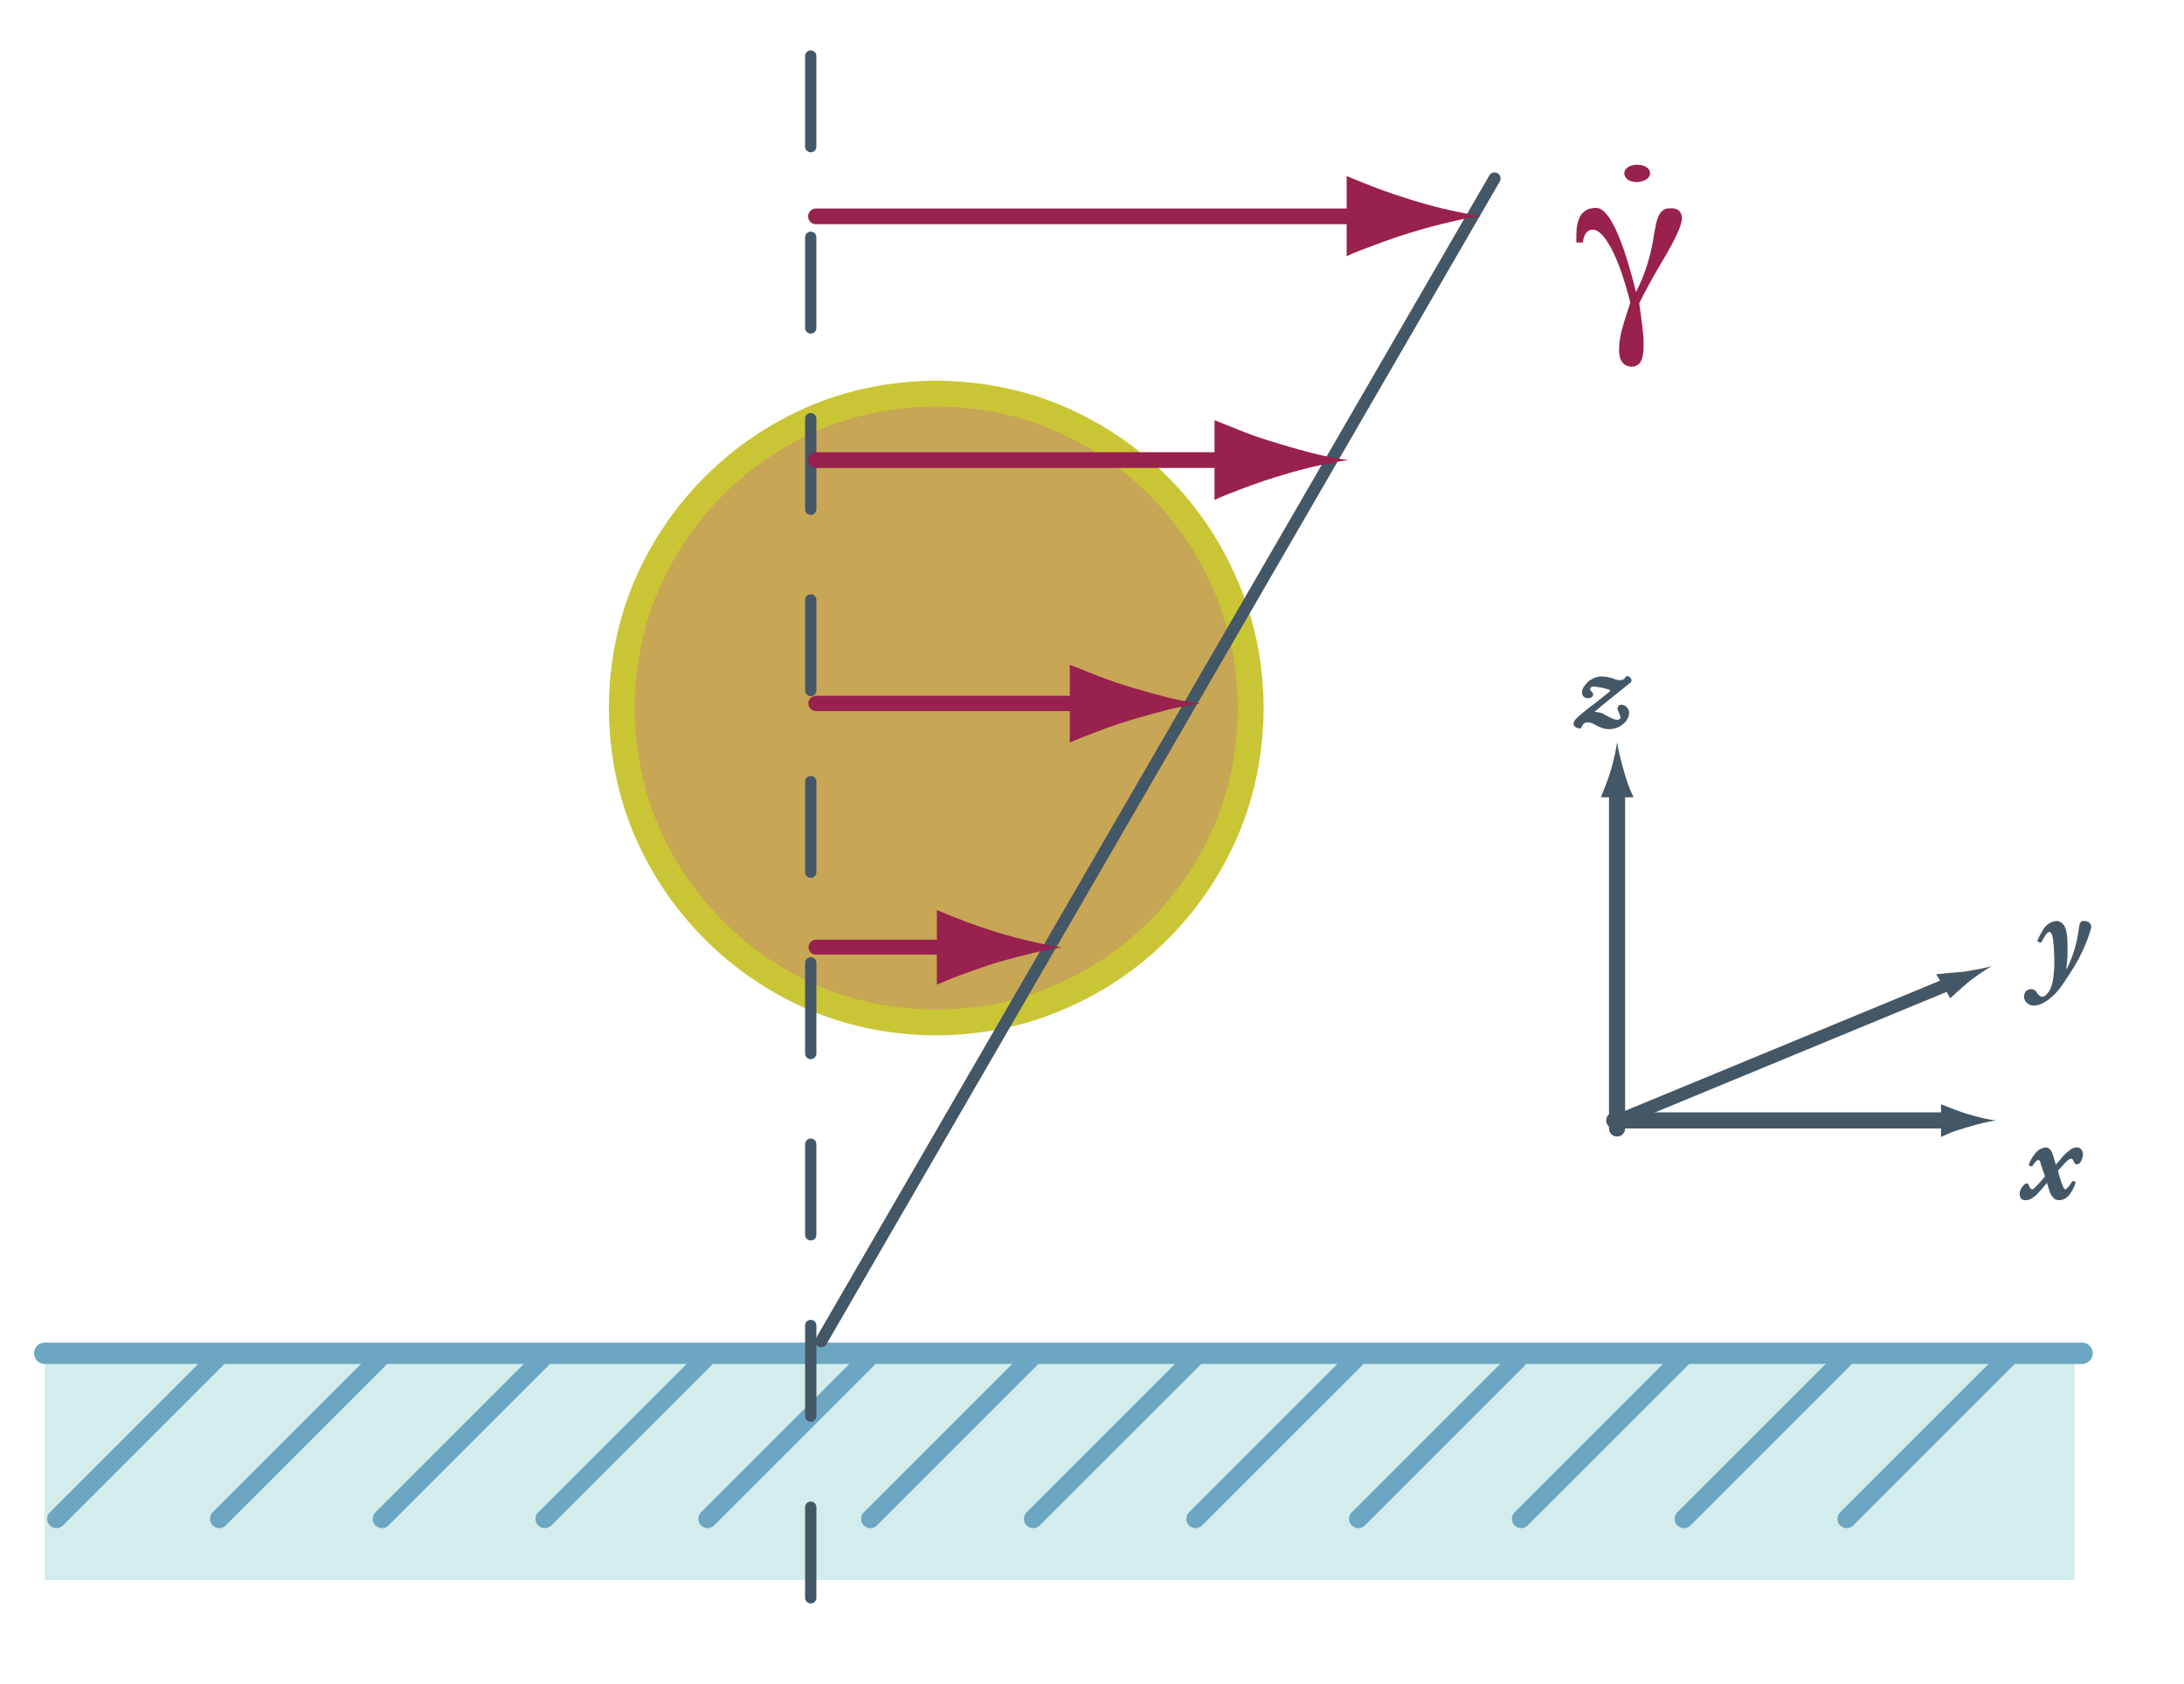 <?xml version="1.0" encoding="UTF-8" standalone="no"?>
<svg
   xmlns:dc="http://purl.org/dc/elements/1.1/"
   xmlns:cc="http://creativecommons.org/ns#"
   xmlns:rdf="http://www.w3.org/1999/02/22-rdf-syntax-ns#"
   xmlns:svg="http://www.w3.org/2000/svg"
   xmlns="http://www.w3.org/2000/svg"
   xmlns:xlink="http://www.w3.org/1999/xlink"
   xmlns:sodipodi="http://sodipodi.sourceforge.net/DTD/sodipodi-0.dtd"
   xmlns:inkscape="http://www.inkscape.org/namespaces/inkscape"
   height="209"
   width="271"
   version="1.1"
   id="svg120"
   sodipodi:docname="CG2_06d.svg"
   inkscape:version="1.0.1 (3bc2e813f5, 2020-09-07)">
  <sodipodi:namedview
     pagecolor="#ffffff"
     bordercolor="#666666"
     borderopacity="1"
     objecttolerance="10"
     gridtolerance="10"
     guidetolerance="10"
     inkscape:pageopacity="0"
     inkscape:pageshadow="2"
     inkscape:window-width="2560"
     inkscape:window-height="1370"
     id="namedview122"
     showgrid="false"
     inkscape:zoom="3.9521531"
     inkscape:cx="135.5"
     inkscape:cy="104.5"
     inkscape:window-x="1920"
     inkscape:window-y="0"
     inkscape:window-maximized="1"
     inkscape:current-layer="svg120" />
  <use
     height="208.25"
     width="270.9"
     xlink:href="#shape0"
     id="use2"
     x="0"
     y="0" />
  <path
     d="M 257.45,196.1 H 5.55 v -28.9 h 251.9 v 28.9"
     fill="#d2edeb"
     fill-rule="evenodd"
     stroke="none"
     id="use4" />
  <path
     d="m 155.2,87.85 q -0.05,8.15 -3.05,15.2 -3.05,7.05 -8.4,12.4 -5.35,5.35 -12.4,8.35 -7.05,3.05 -15.2,3.1 -8.1,-0.05 -15.15,-3.05 -7.05,-3.05 -12.4,-8.4 -5.35,-5.35 -8.4,-12.4 -3,-7.05 -3.05,-15.2 0.05,-8.1 3.05,-15.15 3.05,-7.05 8.4,-12.4 5.35,-5.35 12.4,-8.4 7.05,-3 15.15,-3.05 8.15,0.05 15.2,3.05 7.05,3.05 12.4,8.4 5.35,5.35 8.35,12.4 3.05,7.05 3.1,15.15"
     fill="#c7a655"
     fill-rule="evenodd"
     stroke="none"
     id="path1054" />
  <path
     d="m 155.2,87.85 q -0.05,8.15 -3.05,15.2 -3.05,7.05 -8.4,12.4 -5.35,5.35 -12.4,8.35 -7.05,3.05 -15.2,3.1 -8.1,-0.05 -15.15,-3.05 -7.05,-3.05 -12.4,-8.4 -5.35,-5.35 -8.4,-12.4 -3,-7.05 -3.05,-15.2 0.05,-8.1 3.05,-15.15 3.05,-7.05 8.4,-12.4 5.35,-5.35 12.4,-8.4 7.05,-3 15.15,-3.05 8.15,0.05 15.2,3.05 7.05,3.05 12.4,8.4 5.35,5.35 8.35,12.4 3.05,7.05 3.1,15.15 z"
     fill="none"
     stroke="#cac535"
     stroke-linecap="round"
     stroke-linejoin="round"
     stroke-width="3.2"
     id="path1056" />
  <path
     d="m 5.55,167.95 h 252.8"
     fill="none"
     stroke="#6ca6c2"
     stroke-linecap="round"
     stroke-linejoin="round"
     stroke-width="2.65"
     id="use8" />
  <path
     d="M 26.9,168.6 7,188.5"
     fill="none"
     stroke="#6ca6c2"
     stroke-linecap="round"
     stroke-linejoin="round"
     stroke-width="2.3"
     id="use10" />
  <path
     d="M 47.1,168.6 27.2,188.5"
     fill="none"
     stroke="#6ca6c2"
     stroke-linecap="round"
     stroke-linejoin="round"
     stroke-width="2.3"
     id="use12" />
  <path
     d="M 67.3,168.6 47.4,188.5"
     fill="none"
     stroke="#6ca6c2"
     stroke-linecap="round"
     stroke-linejoin="round"
     stroke-width="2.3"
     id="use14" />
  <path
     d="M 87.5,168.6 67.6,188.5"
     fill="none"
     stroke="#6ca6c2"
     stroke-linecap="round"
     stroke-linejoin="round"
     stroke-width="2.3"
     id="use16" />
  <path
     d="M 107.7,168.6 87.8,188.5"
     fill="none"
     stroke="#6ca6c2"
     stroke-linecap="round"
     stroke-linejoin="round"
     stroke-width="2.3"
     id="use18" />
  <path
     d="M 127.9,168.6 108,188.5"
     fill="none"
     stroke="#6ca6c2"
     stroke-linecap="round"
     stroke-linejoin="round"
     stroke-width="2.3"
     id="use20" />
  <path
     d="m 148.1,168.6 -19.9,19.9"
     fill="none"
     stroke="#6ca6c2"
     stroke-linecap="round"
     stroke-linejoin="round"
     stroke-width="2.3"
     id="use22" />
  <path
     d="m 168.25,168.6 -19.9,19.9"
     fill="none"
     stroke="#6ca6c2"
     stroke-linecap="round"
     stroke-linejoin="round"
     stroke-width="2.3"
     id="use24" />
  <path
     d="m 188.45,168.6 -19.9,19.9"
     fill="none"
     stroke="#6ca6c2"
     stroke-linecap="round"
     stroke-linejoin="round"
     stroke-width="2.3"
     id="use26" />
  <path
     d="m 208.65,168.6 -19.9,19.9"
     fill="none"
     stroke="#6ca6c2"
     stroke-linecap="round"
     stroke-linejoin="round"
     stroke-width="2.3"
     id="use28" />
  <path
     d="m 228.85,168.6 -19.9,19.9"
     fill="none"
     stroke="#6ca6c2"
     stroke-linecap="round"
     stroke-linejoin="round"
     stroke-width="2.3"
     id="use30" />
  <path
     d="m 249.05,168.6 -19.9,19.9"
     fill="none"
     stroke="#6ca6c2"
     stroke-linecap="round"
     stroke-linejoin="round"
     stroke-width="2.3"
     id="use32" />
  <path
     d="m 255.35,145.3 0.35,1.2 q 0.25,0.7 0.35,0.9 0.15,0.25 0.2,0.2 0.15,0 0.4,-0.3 0.25,-0.3 0.45,-0.65 0.25,-0.2 0.45,0.1 -0.25,0.85 -0.75,1.5 -0.55,0.7 -1.3,0.7 -0.5,0 -0.75,-0.35 -0.3,-0.3 -0.45,-0.8 l -0.3,-1 -0.9,1.05 q -1,1.15 -1.8,1.1 -0.65,0 -0.7,-0.75 0,-0.45 0.3,-0.85 0.3,-0.45 0.6,-0.5 0.2,0.05 0.35,0.5 0.15,0.25 0.3,0.25 0.1,0.1 1.1,-1 l 0.5,-0.6 -0.5,-1.45 q -0.1,-0.55 -0.3,-0.6 -0.1,0 -0.3,0.15 -0.15,0.15 -0.5,0.65 -0.3,0.05 -0.4,-0.2 0.15,-0.55 0.7,-1.3 0.55,-0.75 1.4,-0.85 0.6,0 0.9,1 l 0.35,1.15 0.55,-0.65 q 0.6,-0.75 1.1,-1.1 0.45,-0.4 0.95,-0.4 0.35,0 0.55,0.25 0.2,0.25 0.2,0.55 0,0.55 -0.25,0.95 -0.2,0.35 -0.5,0.35 -0.25,0 -0.35,-0.3 -0.1,-0.35 -0.35,-0.4 -0.35,0 -1.15,0.95 l -0.5,0.55"
     fill="#445766"
     fill-rule="evenodd"
     stroke="none"
     id="use34" />
  <path
     d="m 256.55,117.1 q 0,0.8 0,1.55 -0.05,0.7 -0.15,1.6 h 0.05 q 1.05,-2.1 1.4,-4.35 0.1,-0.6 0.15,-0.95 0.1,-0.7 0.55,-0.65 0.35,0 0.65,0.15 0.25,0.2 0.3,0.55 0,0.25 -0.4,1.35 -0.4,1.15 -1.15,2.6 -0.7,1.3 -1.5,2.45 -0.75,1.2 -1.45,1.95 -1.55,1.5 -2.65,1.45 -0.45,0 -0.8,-0.3 -0.35,-0.25 -0.4,-0.75 0,-0.45 0.25,-0.75 0.3,-0.25 0.65,-0.25 0.5,0.05 0.7,0.45 0.35,0.55 0.7,0.5 0.25,0 0.6,-0.4 0.45,-0.5 0.65,-1.45 0.1,-0.45 0.15,-1.15 0.1,-0.75 0.05,-2 -0.05,-1.4 -0.15,-2.2 -0.15,-0.8 -0.45,-0.85 -0.25,0.05 -0.5,0.45 -0.3,0.4 -0.45,0.8 -0.15,0.1 -0.3,0.05 -0.15,-0.05 -0.25,-0.15 0.25,-0.7 0.8,-1.55 0.6,-0.85 1.55,-0.95 0.6,0 1,0.6 0.35,0.6 0.4,2.2"
     fill="#445766"
     fill-rule="evenodd"
     stroke="none"
     id="use36" />
  <path
     d="m 196.05,88.75 q 1,-0.85 1.9,-1.5 0.9,-0.7 1.75,-1.4 0.2,-0.15 0,-0.25 -0.6,-0.2 -1.2,-0.3 -0.6,-0.1 -0.8,-0.1 -0.35,0.05 -0.4,0.3 0.05,0.2 0.2,0.35 0.15,0.15 0.2,0.3 -0.05,0.45 -0.6,0.5 -0.75,0 -0.8,-0.7 0,-0.4 0.25,-0.75 0.25,-0.35 0.55,-0.65 0.9,-0.65 1.75,-0.6 0.7,0.05 1.3,0.25 0.55,0.25 0.85,0.2 0.5,0.05 0.8,-0.5 0.3,0 0.5,0.2 0.2,0.2 0.1,0.55 -1.5,1.2 -2.5,2 -1,0.8 -2,1.65 v 0.05 q 0.35,0 0.65,0.1 0.3,0.05 0.75,0.35 0.95,0.5 1.35,0.55 0.4,-0.05 0.45,-0.3 -0.05,-0.25 -0.2,-0.55 -0.15,-0.3 -0.2,-0.6 0.05,-0.4 0.5,-0.45 0.45,0.05 0.7,0.35 0.25,0.35 0.25,0.7 -0.1,0.9 -0.8,1.4 -0.65,0.55 -1.65,0.6 -0.85,0 -1.65,-0.5 -0.2,-0.1 -0.5,-0.25 -0.35,-0.1 -0.6,-0.1 -0.45,-0.05 -0.8,0.75 -0.5,0 -0.7,-0.2 -0.2,-0.2 -0.2,-0.4 0,-0.4 0.8,-1.05"
     fill="#445766"
     fill-rule="evenodd"
     stroke="none"
     id="use38" />
  <path
     d="m 200.65,97.6 v 42.45"
     fill="none"
     stroke="#445766"
     stroke-linecap="round"
     stroke-linejoin="round"
     stroke-width="2"
     id="use40" />
  <path
     d="m 199.85,95.7 q 0.65,-2.25 0.8,-3.6 0.2,1.35 0.85,3.6 0.3,1.05 0.65,2 0.4,0.95 0.55,1.25 h -4.05 q 0.3,-0.75 0.6,-1.55 0.3,-0.75 0.6,-1.7"
     fill="#445766"
     fill-rule="evenodd"
     stroke="none"
     id="use42" />
  <path
     d="M 242.2,139.05 H 200.3"
     fill="none"
     stroke="#445766"
     stroke-linecap="round"
     stroke-linejoin="round"
     stroke-width="2"
     id="use44" />
  <path
     d="m 244.1,138.25 q 2.2,0.65 3.55,0.8 -1.35,0.2 -3.55,0.85 -1.05,0.3 -2,0.65 -0.9,0.4 -1.25,0.55 v -4.05 q 0.8,0.3 1.55,0.6 0.75,0.3 1.7,0.6"
     fill="#445766"
     fill-rule="evenodd"
     stroke="none"
     id="use46" />
  <path
     d="M 242.35,121.9 200.5,139.2"
     fill="none"
     stroke="#445766"
     stroke-linecap="round"
     stroke-linejoin="round"
     stroke-width="1.6"
     id="use48" />
  <path
     d="m 243.65,120.6 q 2.25,-0.35 3.5,-0.7 -1.1,0.6 -2.8,1.9 -0.75,0.65 -1.45,1.25 -0.65,0.6 -0.9,0.85 l -1.75,-3 q 0.85,-0.05 1.6,-0.15 0.8,-0.05 1.8,-0.15"
     fill="#445766"
     fill-rule="evenodd"
     stroke="none"
     id="use50" />
  <path
     d="M 100.6,18.2 V 6.95 m 0,33.75 V 29.45 m 0,33.75 V 51.95 m 0,33.75 V 74.45 m 0,33.8 V 97 m 0,33.75 V 119.5 m 0,33.75 V 142 m 0,33.75 V 164.5 m 0,33.8 v -11.25"
     fill="none"
     stroke="#445766"
     stroke-linecap="round"
     stroke-linejoin="round"
     stroke-width="1.4"
     id="use52" />
  <path
     d="M 101.9,166.45 185.45,22.15"
     fill="none"
     stroke="#445766"
     stroke-linecap="round"
     stroke-linejoin="round"
     stroke-width="1.5"
     id="use54" />
  <path
     d="m 202.3,37.55 q -1.05,-4.15 -2.3,-6.6 -1.3,-2.45 -2.35,-2.45 -0.5,0 -0.85,0.4 -0.3,0.45 -0.4,1.2 h -0.8 v -0.85 q 0,-1.75 0.6,-2.6 0.6,-0.85 1.85,-0.85 2.2,0 4.65,9.25 l 0.3,1.2 q 1.7,-3.3 2.25,-7.25 0.1,-0.55 0.15,-0.75 0.2,-1.25 0.65,-1.85 0.4,-0.55 1.15,-0.55 0.75,-0.05 1.15,0.3 0.35,0.35 0.35,0.95 0,1.15 -2.1,4.75 -2.15,3.6 -3.2,5.8 0.25,1.65 0.4,2.95 0.15,1.25 0.15,2.15 0,1.5 -0.35,2.1 -0.35,0.65 -1.15,0.65 -0.75,0 -1.15,-0.55 -0.4,-0.5 -0.4,-1.55 0,-1.05 0.35,-2.5 0.4,-1.45 1.05,-3.35"
     fill="#99214e"
     fill-rule="evenodd"
     stroke="none"
     id="use56" />
  <path
     d="m 204.75,21.5 q 0,0.45 -0.45,0.75 -0.45,0.3 -1.15,0.35 -0.7,0 -1.15,-0.3 -0.45,-0.35 -0.45,-0.8 0,-0.45 0.45,-0.75 0.45,-0.3 1.15,-0.3 0.7,0 1.15,0.3 0.45,0.3 0.45,0.75"
     fill="#99214e"
     fill-rule="evenodd"
     stroke="none"
     id="use58" />
  <path
     d="M 101.25,26.85 H 170.4"
     fill="none"
     stroke="#99214e"
     stroke-linecap="round"
     stroke-linejoin="round"
     stroke-width="1.95"
     id="use60" />
  <path
     d="m 175.1,24.8 q 2.6,0.8 4.85,1.3 2.25,0.5 3.85,0.7 -1.6,0.2 -3.85,0.75 -2.2,0.5 -4.85,1.3 -1.65,0.5 -3.3,1.1 -1.65,0.6 -2.95,1.1 -1.25,0.5 -1.75,0.75 v -9.95 q 1.9,0.8 3.75,1.5 1.85,0.7 4.25,1.45"
     fill="#99214e"
     fill-rule="evenodd"
     stroke="none"
     id="use62" />
  <path
     d="M 101.25,57.1 H 154"
     fill="none"
     stroke="#99214e"
     stroke-linecap="round"
     stroke-linejoin="round"
     stroke-width="1.95"
     id="use64" />
  <path
     d="m 158.65,55.05 q 2.6,0.8 4.85,1.35 2.25,0.5 3.8,0.7 -1.55,0.2 -3.8,0.7 -2.25,0.5 -4.85,1.3 -1.65,0.5 -3.3,1.1 -1.65,0.6 -2.9,1.1 -1.25,0.5 -1.75,0.75 v -9.9 q 1.9,0.75 3.75,1.5 1.8,0.7 4.2,1.4"
     fill="#99214e"
     fill-rule="evenodd"
     stroke="none"
     id="use66" />
  <path
     d="m 101.25,87.3 h 34.7"
     fill="none"
     stroke="#99214e"
     stroke-linecap="round"
     stroke-linejoin="round"
     stroke-width="1.9"
     id="use68" />
  <path
     d="m 140.5,85.35 q 2.55,0.75 4.75,1.3 2.2,0.5 3.7,0.65 -1.5,0.2 -3.7,0.7 -2.2,0.55 -4.75,1.3 -1.6,0.5 -3.2,1.05 -1.6,0.6 -2.85,1.1 -1.2,0.45 -1.7,0.7 V 82.5 q 1.85,0.75 3.65,1.45 1.8,0.7 4.1,1.4"
     fill="#99214e"
     fill-rule="evenodd"
     stroke="none"
     id="use70" />
  <path
     d="m 101.25,117.55 h 18.1"
     fill="none"
     stroke="#99214e"
     stroke-linecap="round"
     stroke-linejoin="round"
     stroke-width="1.85"
     id="use72" />
  <path
     d="m 123.7,115.7 q 2.45,0.75 4.55,1.2 2.1,0.5 3.55,0.7 -1.45,0.15 -3.55,0.65 -2.1,0.5 -4.55,1.2 -1.55,0.5 -3.1,1.05 -1.55,0.55 -2.7,1 -1.2,0.5 -1.65,0.7 v -9.25 q 1.8,0.75 3.5,1.4 1.7,0.65 3.95,1.35"
     fill="#99214e"
     fill-rule="evenodd"
     stroke="none"
     id="use74" />
  <defs
     id="defs118">
    <path
       d="M251.9 28.9 L0.0 28.9 0.0 0.0 251.9 0.0 251.9 28.9"
       fill="#d2edeb"
       fill-rule="evenodd"
       stroke="none"
       id="shape1" />
    <path
       d="M0.0 1.35 L252.8 1.35"
       fill="none"
       stroke="#6ca6c2"
       stroke-linecap="round"
       stroke-linejoin="round"
       stroke-width="2.65"
       id="shape3"
       transform="translate(1.3)" />
    <path
       d="M20.7 0.8 L0.8 20.7"
       fill="none"
       stroke="#6ca6c2"
       stroke-linecap="round"
       stroke-linejoin="round"
       stroke-width="2.3"
       id="shape4"
       transform="translate(.35 .35)" />
    <path
       d="M20.7 0.8 L0.8 20.7"
       fill="none"
       stroke="#6ca6c2"
       stroke-linecap="round"
       stroke-linejoin="round"
       stroke-width="2.3"
       id="shape5"
       transform="translate(.35 .35)" />
    <path
       d="M20.7 0.8 L0.8 20.7"
       fill="none"
       stroke="#6ca6c2"
       stroke-linecap="round"
       stroke-linejoin="round"
       stroke-width="2.3"
       id="shape6"
       transform="translate(.35 .35)" />
    <path
       d="M20.7 0.8 L0.8 20.7"
       fill="none"
       stroke="#6ca6c2"
       stroke-linecap="round"
       stroke-linejoin="round"
       stroke-width="2.3"
       id="shape7"
       transform="translate(.35 .35)" />
    <path
       d="M20.7 0.8 L0.8 20.7"
       fill="none"
       stroke="#6ca6c2"
       stroke-linecap="round"
       stroke-linejoin="round"
       stroke-width="2.3"
       id="shape8"
       transform="translate(.35 .35)" />
    <path
       d="M20.7 0.8 L0.8 20.7"
       fill="none"
       stroke="#6ca6c2"
       stroke-linecap="round"
       stroke-linejoin="round"
       stroke-width="2.3"
       id="shape9"
       transform="translate(.35 .35)" />
    <path
       d="M20.7 0.8 L0.8 20.7"
       fill="none"
       stroke="#6ca6c2"
       stroke-linecap="round"
       stroke-linejoin="round"
       stroke-width="2.3"
       id="shape10"
       transform="translate(.35 .35)" />
    <path
       d="M20.7 0.8 L0.8 20.7"
       fill="none"
       stroke="#6ca6c2"
       stroke-linecap="round"
       stroke-linejoin="round"
       stroke-width="2.3"
       id="shape11"
       transform="translate(.35 .35)" />
    <path
       d="M20.7 0.8 L0.8 20.7"
       fill="none"
       stroke="#6ca6c2"
       stroke-linecap="round"
       stroke-linejoin="round"
       stroke-width="2.3"
       id="shape12"
       transform="translate(.35 .35)" />
    <path
       d="M20.7 0.8 L0.8 20.7"
       fill="none"
       stroke="#6ca6c2"
       stroke-linecap="round"
       stroke-linejoin="round"
       stroke-width="2.3"
       id="shape13"
       transform="translate(.35 .35)" />
    <path
       d="M20.7 0.8 L0.8 20.7"
       fill="none"
       stroke="#6ca6c2"
       stroke-linecap="round"
       stroke-linejoin="round"
       stroke-width="2.3"
       id="shape14"
       transform="translate(.35 .35)" />
    <path
       d="M20.7 0.8 L0.8 20.7"
       fill="none"
       stroke="#6ca6c2"
       stroke-linecap="round"
       stroke-linejoin="round"
       stroke-width="2.3"
       id="shape15"
       transform="translate(.35 .35)" />
    <path
       d="M4.75 2.9 L5.1 4.1 Q5.35 4.8 5.45 5.0 5.6 5.25 5.65 5.2 5.8 5.2 6.05 4.9 6.3 4.6 6.5 4.25 6.75 4.05 6.95 4.35 6.7 5.2 6.2 5.85 5.65 6.55 4.9 6.55 4.4 6.55 4.15 6.2 3.85 5.9 3.7 5.4 L3.4 4.4 2.5 5.45 Q1.5 6.6 0.7 6.55 0.05 6.55 0.0 5.8 0.0 5.35 0.3 4.95 0.6 4.5 0.9 4.45 1.1 4.5 1.25 4.95 1.4 5.2 1.55 5.2 1.65 5.3 2.65 4.2 L3.15 3.6 2.65 2.15 Q2.55 1.6 2.35 1.55 2.25 1.55 2.05 1.7 1.9 1.85 1.55 2.35 1.25 2.4 1.15 2.15 1.3 1.6 1.85 0.85 2.4 0.1 3.25 0.0 3.85 0.0 4.15 1.0 L4.5 2.15 5.05 1.5 Q5.65 0.75 6.15 0.4 6.6 0.0 7.1 0.0 7.45 0.0 7.65 0.25 7.85 0.5 7.85 0.8 7.85 1.35 7.6 1.75 7.4 2.1 7.1 2.1 6.85 2.1 6.75 1.8 6.65 1.45 6.4 1.4 6.05 1.4 5.25 2.35 L4.75 2.9"
       fill="#445766"
       fill-rule="evenodd"
       stroke="none"
       id="shape16" />
    <path
       d="M5.4 2.8 Q5.4 3.6 5.4 4.35 5.35 5.05 5.25 5.95 L5.3 5.95 Q6.35 3.85 6.7 1.6 6.8 1.0 6.85 0.65 6.95 -0.05 7.4 0.0 7.75 0.0 8.05 0.15 8.3 0.35 8.35 0.7 8.35 0.95 7.95 2.05 7.55 3.2 6.8 4.65 6.1 5.95 5.3 7.1 4.55 8.3 3.85 9.05 2.3 10.55 1.2 10.5 0.75 10.5 0.4 10.2 0.05 9.95 0.0 9.45 0.0 9.0 0.25 8.7 0.55 8.45 0.9 8.45 1.4 8.5 1.6 8.9 1.95 9.45 2.3 9.4 2.55 9.4 2.9 9.0 3.35 8.5 3.55 7.55 3.65 7.1 3.7 6.4 3.8 5.65 3.75 4.4 3.7 3.0 3.6 2.2 3.45 1.4 3.15 1.35 2.9 1.4 2.65 1.8 2.35 2.2 2.2 2.6 2.05 2.7 1.9 2.65 1.75 2.6 1.65 2.5 1.9 1.8 2.45 0.95 3.05 0.1 4.0 0.0 4.6 0.0 5.0 0.6 5.35 1.2 5.4 2.8"
       fill="#445766"
       fill-rule="evenodd"
       stroke="none"
       id="shape17" />
    <path
       d="M0.8 4.85 Q1.8 4.0 2.7 3.35 3.6 2.65 4.45 1.95 4.65 1.8 4.45 1.7 3.85 1.5 3.25 1.4 2.65 1.3 2.45 1.3 2.1 1.35 2.05 1.6 2.1 1.8 2.25 1.95 2.4 2.1 2.45 2.25 2.4 2.7 1.85 2.75 1.1 2.75 1.05 2.05 1.05 1.65 1.3 1.3 1.55 0.95 1.85 0.65 2.75 0.0 3.6 0.05 4.3 0.1 4.9 0.3 5.45 0.55 5.75 0.5 6.25 0.55 6.55 0.0 6.85 0.0 7.05 0.2 7.25 0.4 7.15 0.75 5.65 1.95 4.65 2.75 3.65 3.55 2.65 4.4 L2.65 4.45 Q3.0 4.45 3.3 4.55 3.6 4.6 4.05 4.9 5.0 5.4 5.4 5.45 5.8 5.4 5.85 5.15 5.8 4.9 5.65 4.6 5.5 4.3 5.45 4.0 5.5 3.6 5.95 3.55 6.4 3.6 6.65 3.9 6.9 4.25 6.9 4.6 6.8 5.5 6.1 6.0 5.45 6.55 4.45 6.6 3.6 6.6 2.8 6.1 2.6 6.0 2.3 5.85 1.95 5.75 1.7 5.75 1.25 5.7 0.9 6.5 0.4 6.5 0.2 6.3 0.0 6.1 0.0 5.9 0.0 5.5 0.8 4.85"
       fill="#445766"
       fill-rule="evenodd"
       stroke="none"
       id="shape18" />
    <path
       d="M1.0 0.0 L1.0 42.45"
       fill="none"
       stroke="#445766"
       stroke-linecap="round"
       stroke-linejoin="round"
       stroke-width="2"
       id="shape19"
       transform="translate(0 1)" />
    <path
       d="M1.2 3.6 Q1.85 1.35 2.0 0.0 2.2 1.35 2.85 3.6 3.15 4.65 3.5 5.6 3.9 6.55 4.05 6.85 L0.0 6.85 Q0.3 6.1 0.6 5.3 0.9 4.55 1.2 3.6"
       fill="#445766"
       fill-rule="evenodd"
       stroke="none"
       id="shape20" />
    <path
       d="M41.9 1.0 L0.0 1.0"
       fill="none"
       stroke="#445766"
       stroke-linecap="round"
       stroke-linejoin="round"
       stroke-width="2"
       id="shape21"
       transform="translate(1)" />
    <path
       d="M3.25 1.2 Q5.45 1.85 6.8 2.0 5.45 2.2 3.25 2.85 2.2 3.15 1.25 3.5 0.35 3.9 0.0 4.05 L0.0 0.0 Q0.8 0.3 1.55 0.6 2.3 0.9 3.25 1.2"
       fill="#445766"
       fill-rule="evenodd"
       stroke="none"
       id="shape22" />
    <path
       d="M42.15 0.75 L0.3 18.05"
       fill="none"
       stroke="#445766"
       stroke-linecap="round"
       stroke-linejoin="round"
       stroke-width="1.6"
       id="shape23"
       transform="translate(.5 .05)" />
    <path
       d="M3.4 0.7 Q5.65 0.35 6.9 0.0 5.8 0.6 4.1 1.9 3.35 2.55 2.65 3.15 2.0 3.75 1.75 4.0 L0.0 1.0 Q0.85 0.95 1.6 0.85 2.4 0.8 3.4 0.7"
       fill="#445766"
       fill-rule="evenodd"
       stroke="none"
       id="shape24" />
    <path
       d="M0.7 11.25 L0.7 0.0 M0.7 33.75 L0.7 22.5 M0.7 56.25 L0.7 45.0 M0.7 78.75 L0.7 67.5 M0.7 101.3 L0.7 90.05 M0.7 123.8 L0.7 112.55 M0.7 146.3 L0.7 135.05 M0.7 168.8 L0.7 157.55 M0.7 191.35 L0.7 180.1"
       fill="none"
       stroke="#445766"
       stroke-linecap="round"
       stroke-linejoin="round"
       stroke-width="1.4"
       id="shape25"
       transform="translate(0 .7)" />
    <path
       d="M0.65 144.7 L84.2 0.4"
       fill="none"
       stroke="#445766"
       stroke-linecap="round"
       stroke-linejoin="round"
       stroke-width="1.5"
       id="shape26"
       transform="translate(.1 .35)" />
    <path
       d="M6.7 11.75 Q5.65 7.6 4.4 5.15 3.1 2.7 2.05 2.7 1.55 2.7 1.2 3.1 0.9 3.55 0.8 4.3 L0.0 4.3 0.0 3.45 Q0.0 1.7 0.6 0.85 1.2 0.0 2.45 0.0 4.65 0.0 7.1 9.25 L7.4 10.45 Q9.1 7.15 9.65 3.2 9.75 2.65 9.8 2.45 10.0 1.2 10.45 0.6 10.85 0.05 11.6 0.05 12.35 0.0 12.75 0.35 13.1 0.7 13.1 1.3 13.1 2.45 11.0 6.05 8.85 9.65 7.8 11.85 8.05 13.5 8.2 14.8 8.35 16.05 8.35 16.95 8.35 18.45 8.0 19.05 7.65 19.7 6.85 19.7 6.1 19.7 5.7 19.15 5.3 18.65 5.3 17.6 5.3 16.55 5.65 15.1 6.05 13.65 6.7 11.75"
       fill="#99214e"
       fill-rule="evenodd"
       stroke="none"
       id="shape27" />
    <path
       d="M3.2 1.05 Q3.2 1.5 2.75 1.8 2.3 2.1 1.6 2.15 0.9 2.15 0.45 1.85 0.0 1.5 0.0 1.05 0.0 0.6 0.45 0.3 0.9 0.0 1.6 0.0 2.3 0.0 2.75 0.3 3.2 0.6 3.2 1.05"
       fill="#99214e"
       fill-rule="evenodd"
       stroke="none"
       id="shape28" />
    <path
       d="M0.0 1.0 L69.15 1.0"
       fill="none"
       stroke="#99214e"
       stroke-linecap="round"
       stroke-linejoin="round"
       stroke-width="1.95"
       id="shape29"
       transform="translate(.95)" />
    <path
       d="M8.0 2.95 Q10.6 3.75 12.85 4.25 15.1 4.75 16.7 4.95 15.1 5.15 12.85 5.7 10.65 6.2 8.0 7.0 6.35 7.5 4.7 8.1 3.05 8.7 1.75 9.2 0.5 9.7 0.0 9.95 L0.0 0.0 Q1.9 0.8 3.75 1.5 5.6 2.2 8.0 2.95"
       fill="#99214e"
       fill-rule="evenodd"
       stroke="none"
       id="shape30" />
    <path
       d="M0.0 1.0 L52.75 1.0"
       fill="none"
       stroke="#99214e"
       stroke-linecap="round"
       stroke-linejoin="round"
       stroke-width="1.95"
       id="shape31"
       transform="translate(.95)" />
    <path
       d="M7.95 2.9 Q10.55 3.7 12.8 4.25 15.05 4.75 16.6 4.95 15.05 5.15 12.8 5.65 10.55 6.15 7.95 6.95 6.3 7.45 4.65 8.05 3.0 8.65 1.75 9.15 0.5 9.65 0.0 9.9 L0.0 0.0 Q1.9 0.75 3.75 1.5 5.55 2.2 7.95 2.9"
       fill="#99214e"
       fill-rule="evenodd"
       stroke="none"
       id="shape32" />
    <path
       d="M0.0 0.95 L34.7 0.95"
       fill="none"
       stroke="#99214e"
       stroke-linecap="round"
       stroke-linejoin="round"
       stroke-width="1.9"
       id="shape33"
       transform="translate(.95)" />
    <path
       d="M7.75 2.85 Q10.3 3.6 12.5 4.15 14.7 4.65 16.2 4.8 14.7 5.0 12.5 5.5 10.3 6.05 7.75 6.8 6.15 7.3 4.55 7.85 2.95 8.45 1.7 8.95 0.5 9.4 0.0 9.65 L0.0 0.0 Q1.85 0.75 3.65 1.45 5.45 2.15 7.75 2.85"
       fill="#99214e"
       fill-rule="evenodd"
       stroke="none"
       id="shape34" />
    <path
       d="M0.0 0.9 L18.1 0.9"
       fill="none"
       stroke="#99214e"
       stroke-linecap="round"
       stroke-linejoin="round"
       stroke-width="1.85"
       id="shape35"
       transform="translate(.9)" />
    <path
       d="M7.45 2.75 Q9.9 3.5 12.0 3.95 14.1 4.45 15.55 4.65 14.1 4.8 12.0 5.3 9.9 5.8 7.45 6.5 5.9 7.0 4.35 7.55 2.8 8.1 1.65 8.55 0.45 9.05 0.0 9.25 L0.0 0.0 Q1.8 0.75 3.5 1.4 5.2 2.05 7.45 2.75"
       fill="#99214e"
       fill-rule="evenodd"
       stroke="none"
       id="shape36" />
    <g
       id="shape2">
      <path
         d="M79.65 40.6 Q79.6 48.75 76.6 55.8 73.55 62.85 68.2 68.2 62.85 73.55 55.8 76.55 48.75 79.6 40.6 79.65 32.5 79.6 25.45 76.6 18.4 73.55 13.05 68.2 7.7 62.85 4.65 55.8 1.65 48.75 1.6 40.6 1.65 32.5 4.65 25.45 7.7 18.4 13.05 13.05 18.4 7.7 25.45 4.65 32.5 1.65 40.6 1.6 48.75 1.65 55.8 4.65 62.85 7.7 68.2 13.05 73.55 18.4 76.55 25.45 79.6 32.5 79.65 40.6"
         fill="#c7a655"
         fill-rule="evenodd"
         stroke="none"
         id="path113" />
      <path
         d="M79.65 40.6 Q79.6 48.75 76.6 55.8 73.55 62.85 68.2 68.2 62.85 73.55 55.8 76.55 48.75 79.6 40.6 79.65 32.5 79.6 25.45 76.6 18.4 73.55 13.05 68.2 7.7 62.85 4.65 55.8 1.65 48.75 1.6 40.6 1.65 32.5 4.65 25.45 7.7 18.4 13.05 13.05 18.4 7.7 25.45 4.65 32.5 1.65 40.6 1.6 48.75 1.65 55.8 4.65 62.85 7.7 68.2 13.05 73.55 18.4 76.55 25.45 79.6 32.5 79.65 40.6 Z"
         fill="none"
         stroke="#cac535"
         stroke-linecap="round"
         stroke-linejoin="round"
         stroke-width="3.2"
         id="path115" />
    </g>
  </defs>
</svg>
